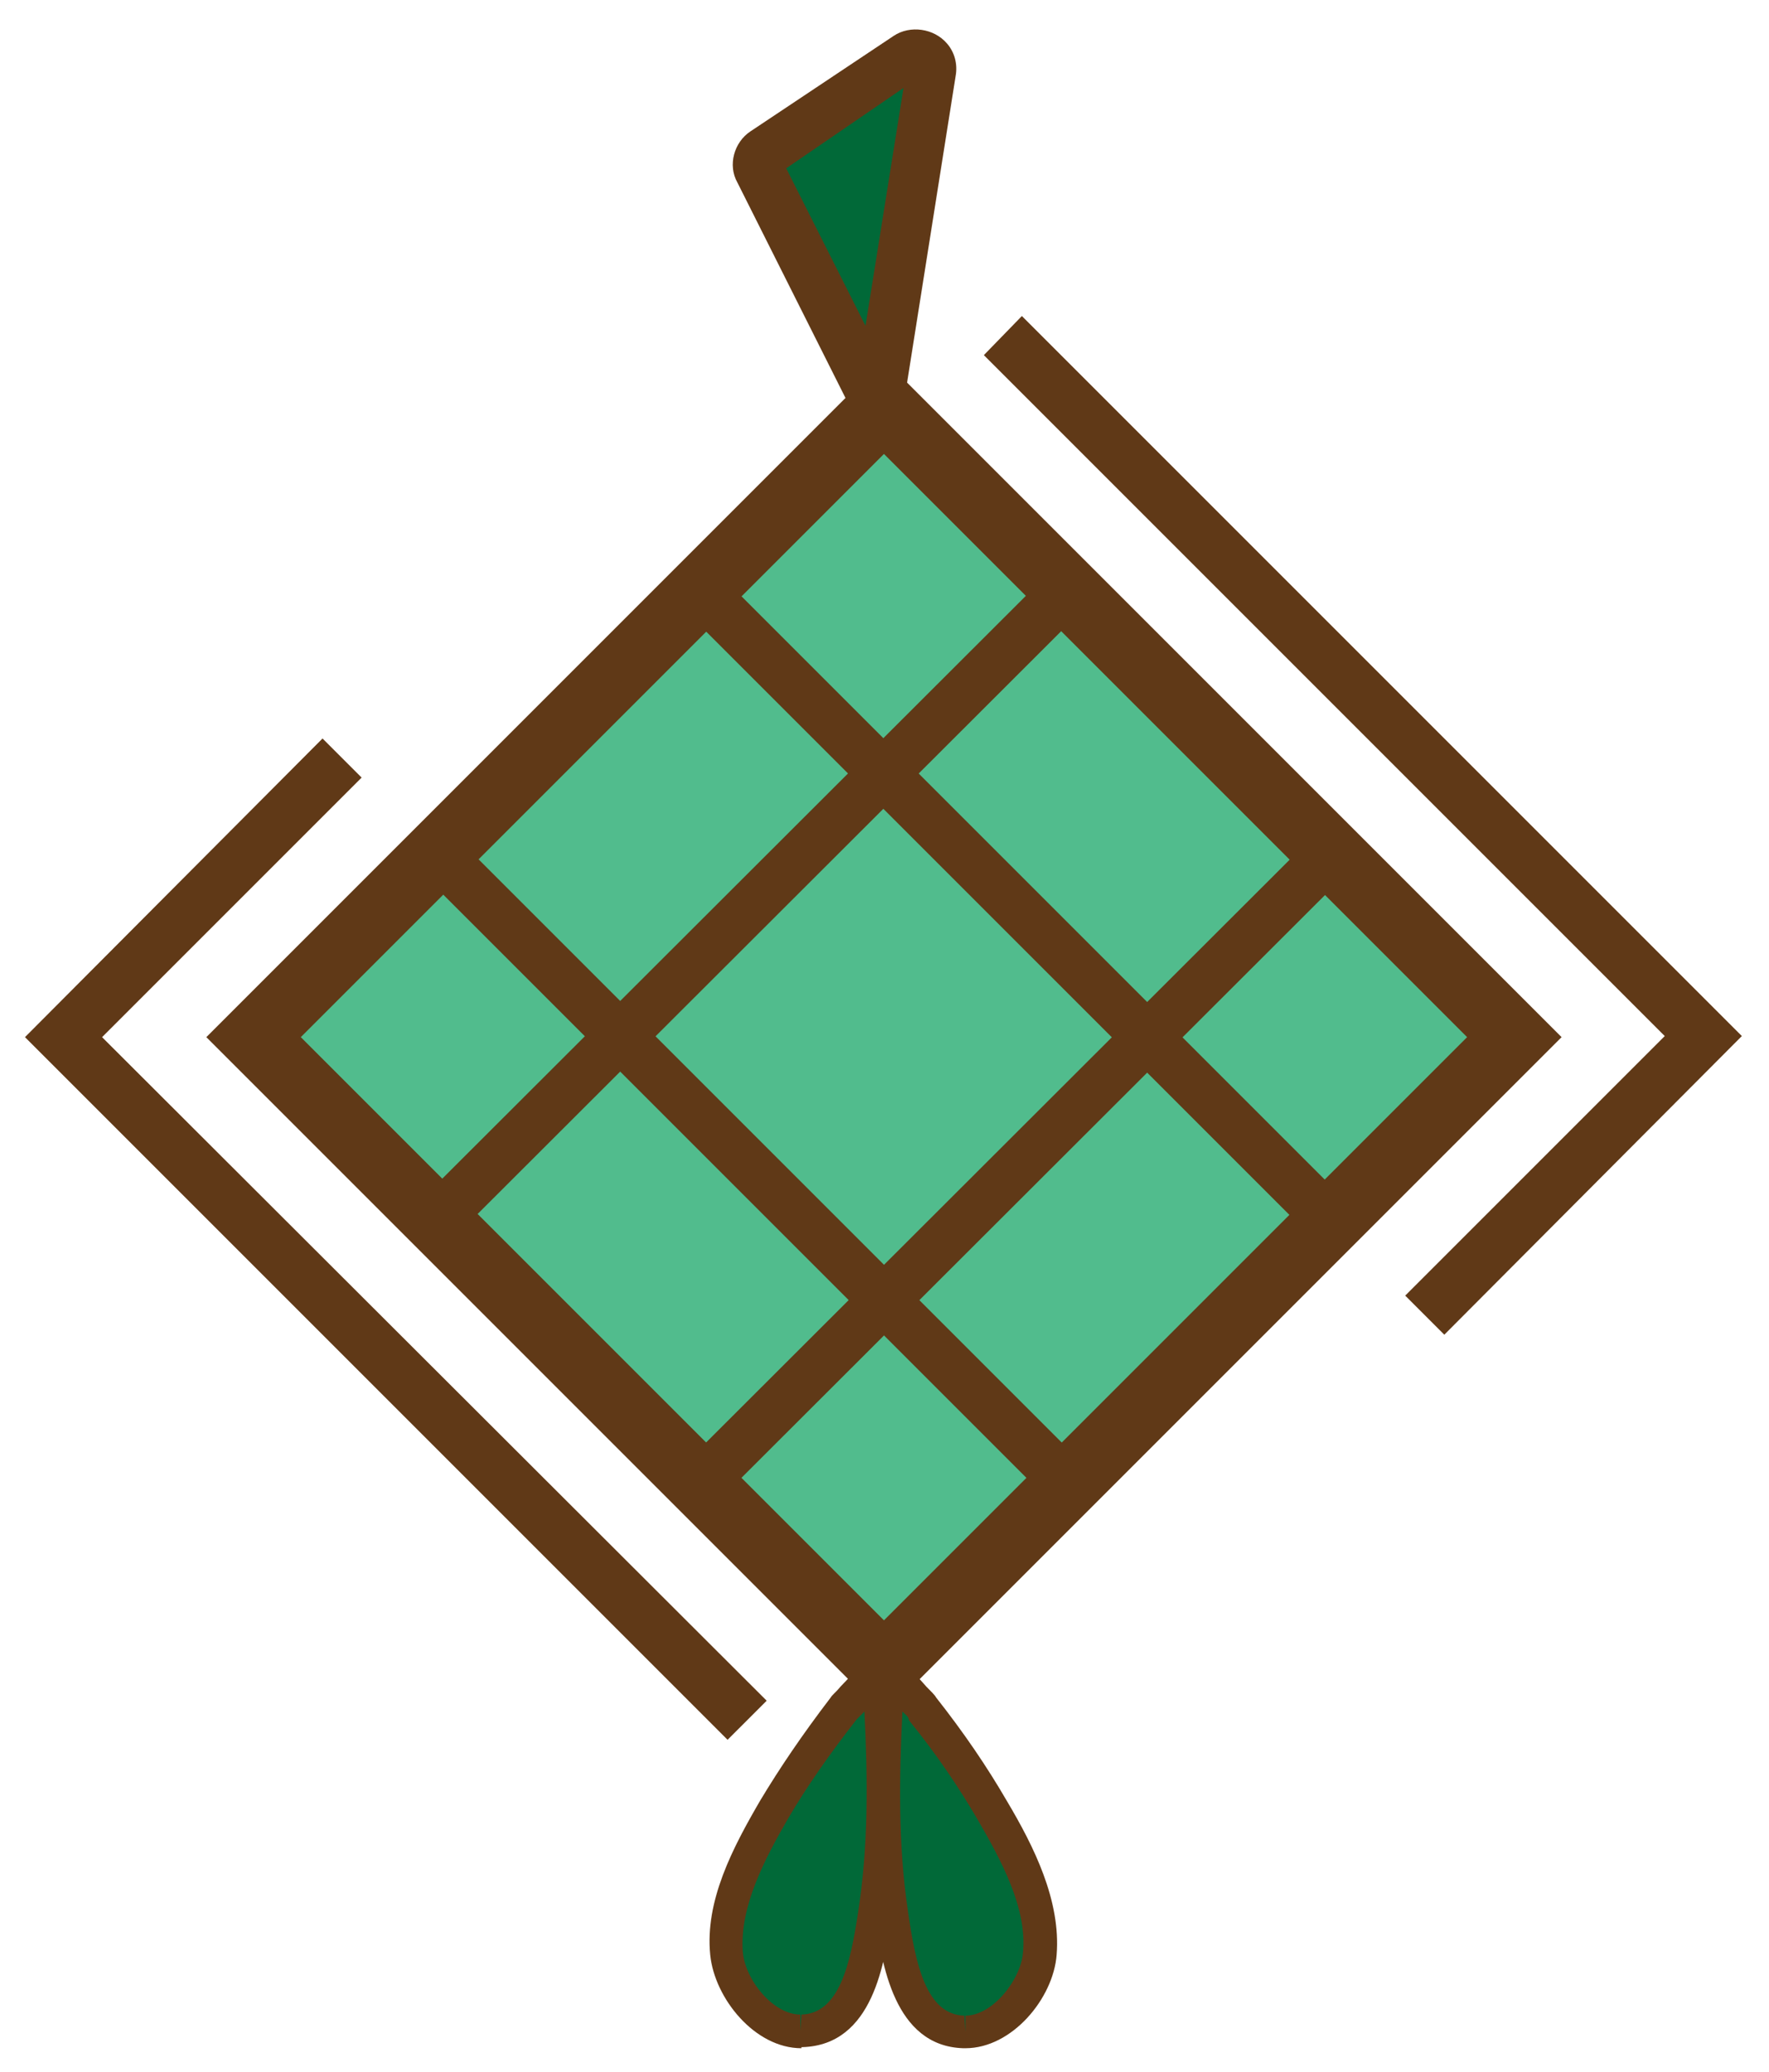 <?xml version="1.0" encoding="utf-8"?>
<!-- Generator: Adobe Illustrator 25.4.1, SVG Export Plug-In . SVG Version: 6.00 Build 0)  -->
<svg version="1.1" id="Layer_1" xmlns="http://www.w3.org/2000/svg" xmlns:xlink="http://www.w3.org/1999/xlink" x="0px" y="0px"
	 viewBox="0 0 16.29 19.08" style="enable-background:new 0 0 16.29 19.08;" xml:space="preserve">
<style type="text/css">
	.st0{fill:#016938;}
	.st1{fill:#603917;}
	.st2{fill:#51BC8D;}
	.st3{fill:#87B440;}
	.st4{fill:#71963E;}
	.st5{fill:none;}
	.st6{fill:#F27236;}
	.st7{fill:#E05A26;}
	.st8{fill:#61A5D3;}
	.st9{fill:#3B91CB;}
	.st10{fill:#569ED1;}
	.st11{fill:#D6D9DA;}
	.st12{fill:none;stroke:#221F1F;stroke-width:0.25;stroke-miterlimit:10;}
	.st13{fill:#D27829;}
	.st14{fill:#D88031;}
	.st15{fill:#CA7028;}
	.st16{fill:#F38E22;}
	.st17{fill:#D6DE23;}
	.st18{fill:#F79935;}
	.st19{fill:#F0AE60;}
	.st20{fill:#E8994B;}
	.st21{fill:#965934;}
	.st22{fill:#D84741;}
	.st23{fill:#E4594C;}
	.st24{opacity:0.45;fill:#26A9E0;}
	.st25{opacity:0.58;fill:#15A8E1;}
	.st26{fill:#6E9CD2;}
	.st27{fill:#231F20;}
	.st28{fill:#B0D587;}
	.st29{fill:#FFFFFF;}
</style>
<g>
	<g>
		<path class="st0" d="M8.08,3.74l0.49-3.09c0.02-0.12-0.11-0.21-0.22-0.14L7.04,1.4C6.98,1.44,6.96,1.52,6.99,1.58L8.08,3.74z"/>
		<path class="st1" d="M8.2,4.49L6.79,1.68C6.7,1.52,6.76,1.31,6.91,1.21l1.32-0.88C8.38,0.23,8.6,0.26,8.72,0.4
			c0.07,0.08,0.1,0.19,0.08,0.3L8.2,4.49z M7.24,1.55L7.97,3l0.35-2.19L7.24,1.55z"/>
	</g>
	<g>
		<path class="st0" d="M8.09,15.35c0,0.07-0.28,0.33-0.32,0.39c-0.23,0.3-0.45,0.6-0.64,0.93c-0.22,0.39-0.48,0.86-0.44,1.32
			c0.03,0.33,0.35,0.73,0.7,0.72c0.53-0.02,0.61-0.71,0.67-1.1C8.17,16.86,8.14,16.1,8.09,15.35z"/>
		<path class="st1" d="M7.38,18.86c-0.43,0-0.8-0.46-0.84-0.86C6.49,17.5,6.75,17.01,7,16.58c0.18-0.3,0.39-0.61,0.65-0.95
			c0.01-0.02,0.05-0.05,0.09-0.1c0.05-0.05,0.18-0.19,0.2-0.23l0.08,0.04l0.22-0.01l0,0l0,0v0c0.05,0.74,0.08,1.53-0.03,2.29
			c-0.06,0.45-0.17,1.21-0.82,1.23H7.38z M7.96,15.76c-0.03,0.03-0.06,0.06-0.07,0.07c-0.25,0.32-0.46,0.62-0.63,0.91
			c-0.22,0.38-0.45,0.82-0.42,1.23c0.02,0.26,0.28,0.58,0.53,0.58v0.15l0.01-0.15c0.35-0.01,0.45-0.47,0.52-0.93
			C8,16.99,7.99,16.36,7.96,15.76z"/>
	</g>
	<g>
		<path class="st0" d="M8.18,15.35c0,0.07,0.28,0.33,0.32,0.39c0.23,0.3,0.45,0.6,0.64,0.93c0.22,0.39,0.48,0.86,0.44,1.32
			c-0.03,0.33-0.35,0.73-0.7,0.72c-0.53-0.02-0.61-0.71-0.67-1.1C8.1,16.86,8.13,16.1,8.18,15.35z"/>
		<path class="st1" d="M8.89,18.86H8.87c-0.64-0.02-0.75-0.79-0.81-1.2c-0.11-0.8-0.08-1.59-0.03-2.33v0l0.15,0.01l0.15-0.04
			c0.02,0.04,0.15,0.17,0.2,0.23c0.04,0.04,0.08,0.08,0.09,0.1c0.26,0.33,0.47,0.64,0.65,0.95c0.25,0.42,0.5,0.92,0.46,1.42
			C9.7,18.4,9.32,18.86,8.89,18.86z M8.31,15.76c-0.03,0.6-0.04,1.23,0.05,1.83c0.07,0.5,0.17,0.96,0.52,0.97l0.01,0.15v-0.15
			c0.25,0,0.51-0.33,0.53-0.58c0.04-0.41-0.2-0.85-0.42-1.23c-0.17-0.29-0.37-0.59-0.63-0.91C8.37,15.81,8.34,15.79,8.31,15.76
			L8.31,15.76z"/>
	</g>
	<g>
		
			<rect x="4.03" y="5.44" transform="matrix(0.707 -0.707 0.707 0.707 -4.368 8.549)" class="st2" width="8.21" height="8.21"/>
		<path class="st1" d="M8.14,15.79L1.9,9.55l6.24-6.24l6.24,6.24L8.14,15.79z M2.77,9.55l5.37,5.37l5.37-5.37L8.14,4.18L2.77,9.55z"
			/>
	</g>
	<polygon class="st1" points="6.7,16.02 0.23,9.55 2.97,6.8 3.33,7.16 0.94,9.55 7.06,15.66 	"/>
	<polygon class="st1" points="13.3,12.29 12.94,11.93 15.33,9.54 9.06,3.27 9.41,2.91 16.04,9.54 	"/>
	<g>
		
			<rect x="6.71" y="6.69" transform="matrix(0.707 -0.707 0.707 0.707 -5.584 8.06)" class="st1" width="0.46" height="8.17"/>
		
			<rect x="9.13" y="4.26" transform="matrix(0.707 -0.707 0.707 0.707 -3.161 9.062)" class="st1" width="0.46" height="8.17"/>
	</g>
	<g>
		
			<rect x="5.25" y="10.53" transform="matrix(0.708 -0.707 0.707 0.708 -4.869 9.748)" class="st1" width="8.2" height="0.46"/>
		<rect x="2.82" y="8.1" transform="matrix(0.708 -0.707 0.707 0.708 -3.863 7.324)" class="st1" width="8.2" height="0.46"/>
	</g>
</g>
</svg>
